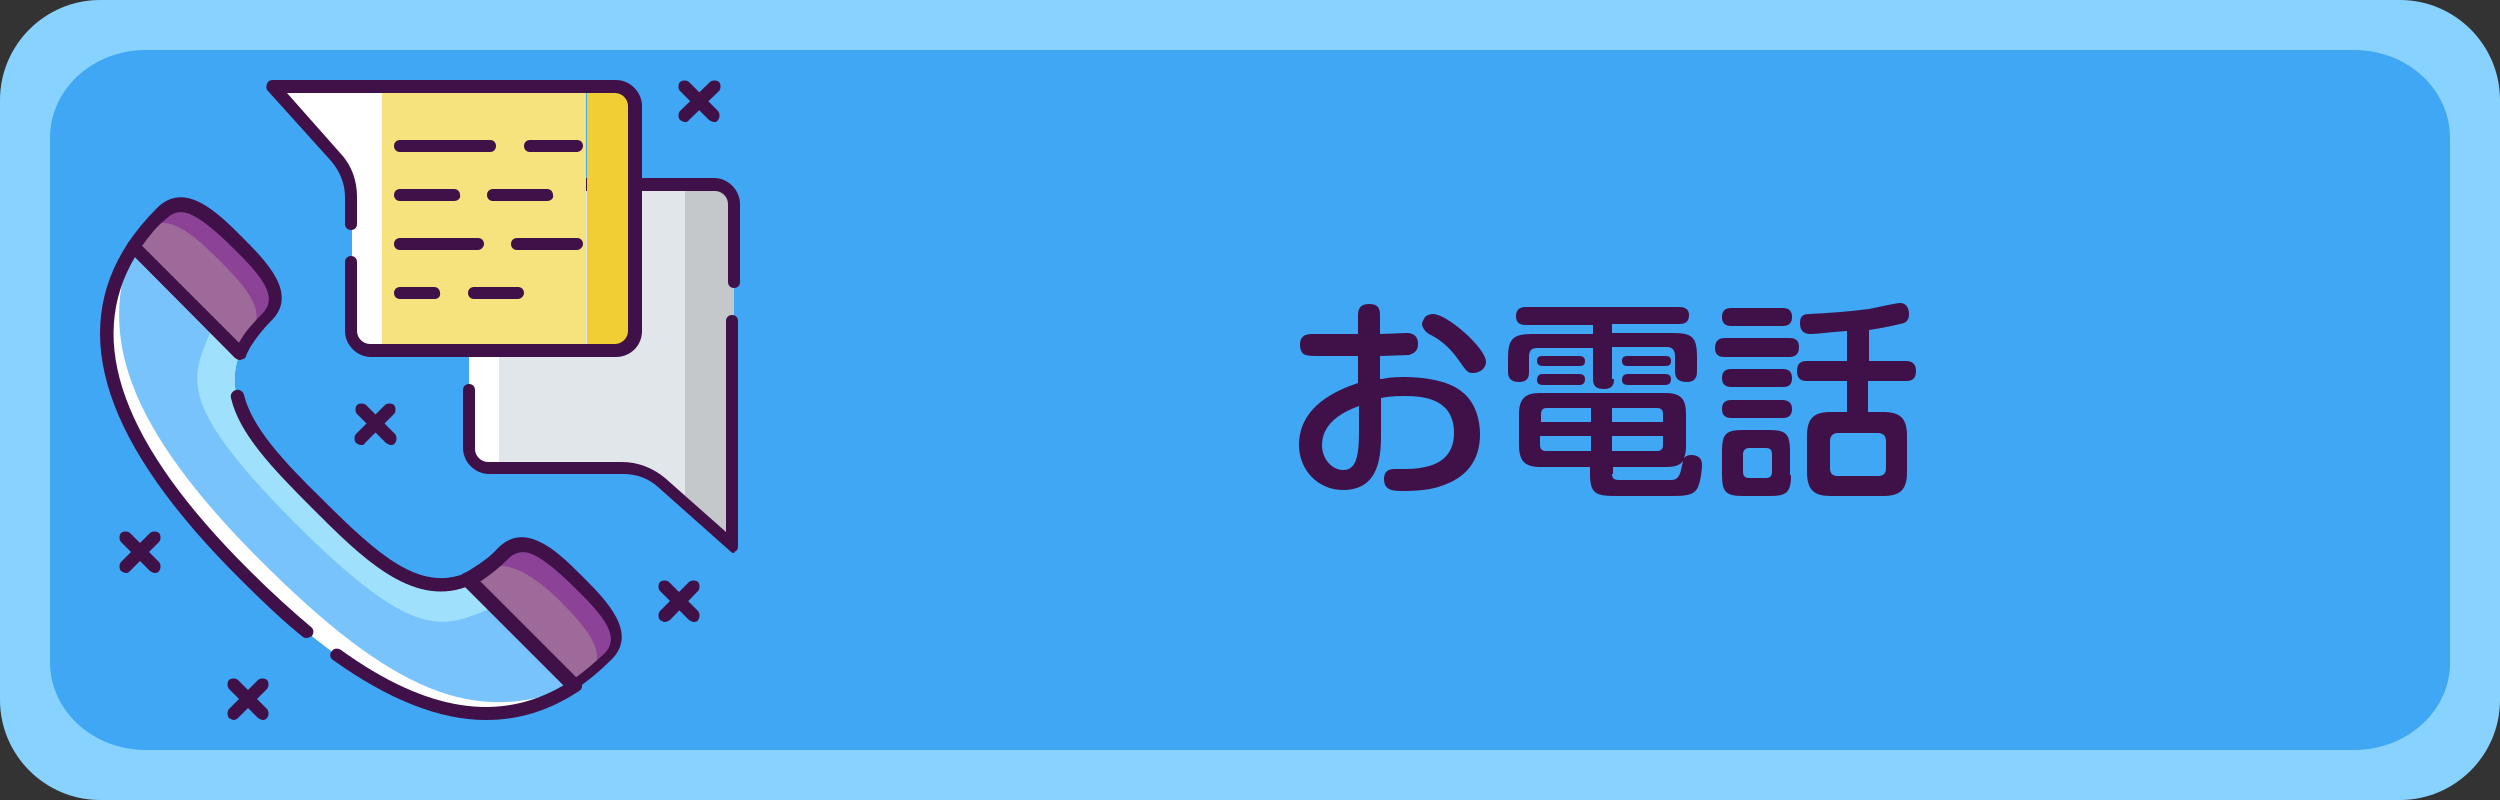 <?xml version="1.0" encoding="utf-8"?>
<!-- Generator: Adobe Illustrator 27.5.0, SVG Export Plug-In . SVG Version: 6.00 Build 0)  -->
<svg version="1.1" id="レイヤー_1" xmlns="http://www.w3.org/2000/svg" xmlns:xlink="http://www.w3.org/1999/xlink" x="0px"
	 y="0px" viewBox="0 0 250 80" style="enable-background:new 0 0 250 80;" xml:space="preserve">
<rect x="0" y="0" width="250" height="80" fill="#333333" stroke="none"/>
<style type="text/css">
	.st0{fill:#88D2FF;}
	.st1{fill:#3FA7F3;}
	.st2{fill:#E1E6EA;}
	.st3{fill:#FFFFFF;}
	.st4{fill:#C5C8CA;}
	.st5{fill:#401049;}
	.st6{fill:#F1CE34;}
	.st7{fill:#F7E37E;}
	.st8{fill:#9E6A99;}
	.st9{fill:#8B4297;}
	.st10{fill:#79C3FC;}
	.st11{fill:#9FE1FD;}
</style>
<path class="st0" d="M240,80H10C4.5,80,0,75.5,0,70V10C0,4.5,4.5,0,10,0h230c5.5,0,10,4.5,10,10v60C250,75.5,245.5,80,240,80z"/>
<path class="st1" d="M235.4,75H14.6C9.3,75,5,71.1,5,66.2V13.8C5,8.9,9.3,5,14.6,5h220.8c5.3,0,9.6,3.9,9.6,8.8v52.5
	C245,71.1,240.7,75,235.4,75z"/>
<g>
	<path class="st2" d="M49.8,18.4v28.4h12.5c1.4,0,2.8,0.5,3.9,1.5l2.3,2V18.4H49.8z"/>
	<path class="st3" d="M48.9,18.4c-1.1,0-2,0.9-2,2v24.5c0,1.1,0.9,2,2,2h1V18.4H48.9z"/>
	<path class="st4" d="M73.4,20.4c0-1.1-0.9-2-2-2h-2.9v31.9l4.9,4.4V20.4z"/>
	<path class="st5" d="M46.9,34.7c-0.4,0-0.6-0.3-0.6-0.6V20.4c0-1.4,1.2-2.6,2.6-2.6h22.5c1.4,0,2.6,1.2,2.6,2.6v7.8
		c0,0.4-0.3,0.6-0.6,0.6c-0.4,0-0.6-0.3-0.6-0.6v-7.8c0-0.7-0.6-1.3-1.3-1.3H48.9c-0.7,0-1.3,0.6-1.3,1.3v13.7
		C47.5,34.5,47.3,34.7,46.9,34.7z"/>
	<path class="st5" d="M73.4,55.3c-0.2,0-0.3-0.1-0.4-0.2l-7.2-6.4c-1-0.9-2.2-1.3-3.5-1.3H48.9c-1.4,0-2.6-1.2-2.6-2.6V39
		c0-0.4,0.3-0.6,0.6-0.6c0.4,0,0.6,0.3,0.6,0.6v5.9c0,0.7,0.6,1.3,1.3,1.3h13.4c1.6,0,3.1,0.6,4.3,1.6l6.1,5.4V32.1
		c0-0.4,0.3-0.6,0.6-0.6c0.4,0,0.6,0.3,0.6,0.6v22.5c0,0.3-0.1,0.5-0.4,0.6C73.5,55.3,73.5,55.3,73.4,55.3z"/>
	<path class="st6" d="M61.6,8.6h-2.9v26.5h2.9c1.1,0,2-0.9,2-2V10.6C63.6,9.5,62.7,8.6,61.6,8.6z"/>
	<path class="st3" d="M27.3,8.6l6.4,7.1c1,1.1,1.5,2.5,1.5,3.9v13.4c0,1.1,0.9,2,2,2h1.1V8.6H27.3z"/>
	<rect x="38.2" y="8.6" class="st7" width="20.4" height="26.5"/>
	<path class="st5" d="M61.6,35.7H37.1c-1.4,0-2.6-1.2-2.6-2.6v-6.9c0-0.4,0.3-0.6,0.6-0.6c0.4,0,0.6,0.3,0.6,0.6v6.9
		c0,0.7,0.6,1.3,1.3,1.3h24.5c0.7,0,1.3-0.6,1.3-1.3V10.6c0-0.7-0.6-1.3-1.3-1.3H28.7l5.4,6.1c1.1,1.2,1.6,2.7,1.6,4.3v2.7
		c0,0.4-0.3,0.6-0.6,0.6c-0.4,0-0.6-0.3-0.6-0.6v-2.7c0-1.3-0.5-2.5-1.3-3.5l-6.4-7.1c-0.2-0.2-0.2-0.5-0.1-0.7
		C26.8,8.1,27,8,27.3,8h34.3c1.4,0,2.6,1.2,2.6,2.6v22.5C64.2,34.6,63,35.7,61.6,35.7z"/>
	<path class="st5" d="M57.7,25h-6c-0.4,0-0.6-0.3-0.6-0.6c0-0.4,0.3-0.6,0.6-0.6h6c0.4,0,0.6,0.3,0.6,0.6C58.3,24.7,58,25,57.7,25z"
		/>
	<path class="st5" d="M47.8,25H40c-0.4,0-0.6-0.3-0.6-0.6c0-0.4,0.3-0.6,0.6-0.6h7.8c0.4,0,0.6,0.3,0.6,0.6
		C48.4,24.7,48.1,25,47.8,25z"/>
	<path class="st5" d="M51.8,29.9h-4.4c-0.4,0-0.6-0.3-0.6-0.6c0-0.4,0.3-0.6,0.6-0.6h4.4c0.4,0,0.6,0.3,0.6,0.6
		C52.4,29.6,52.1,29.9,51.8,29.9z"/>
	<path class="st5" d="M43.5,29.9H40c-0.4,0-0.6-0.3-0.6-0.6c0-0.4,0.3-0.6,0.6-0.6h3.4c0.4,0,0.6,0.3,0.6,0.6
		C44.1,29.6,43.8,29.9,43.5,29.9z"/>
	<path class="st5" d="M54.7,20.1h-5.4c-0.4,0-0.6-0.3-0.6-0.6c0-0.4,0.3-0.6,0.6-0.6h5.4c0.4,0,0.6,0.3,0.6,0.6
		C55.4,19.8,55.1,20.1,54.7,20.1z"/>
	<path class="st5" d="M45.4,20.1H40c-0.4,0-0.6-0.3-0.6-0.6c0-0.4,0.3-0.6,0.6-0.6h5.4c0.4,0,0.6,0.3,0.6,0.6
		C46.1,19.8,45.8,20.1,45.4,20.1z"/>
	<path class="st5" d="M57.7,15.2h-4.7c-0.4,0-0.6-0.3-0.6-0.6c0-0.4,0.3-0.6,0.6-0.6h4.7c0.4,0,0.6,0.3,0.6,0.6
		C58.3,14.9,58,15.2,57.7,15.2z"/>
	<path class="st5" d="M49,15.2h-9c-0.4,0-0.6-0.3-0.6-0.6c0-0.4,0.3-0.6,0.6-0.6h9c0.4,0,0.6,0.3,0.6,0.6
		C49.6,14.9,49.4,15.2,49,15.2z"/>
	<path class="st5" d="M71.4,12.2c-0.2,0-0.3-0.1-0.5-0.2L68,9.1c-0.2-0.2-0.2-0.7,0-0.9c0.2-0.2,0.7-0.2,0.9,0l2.9,2.9
		c0.2,0.2,0.2,0.7,0,0.9C71.7,12.2,71.6,12.2,71.4,12.2z"/>
	<path class="st5" d="M68.5,12.2c-0.2,0-0.3-0.1-0.5-0.2c-0.2-0.2-0.2-0.7,0-0.9L71,8.2c0.2-0.2,0.7-0.2,0.9,0
		c0.2,0.2,0.2,0.7,0,0.9L68.9,12C68.8,12.2,68.6,12.2,68.5,12.2z"/>
	<path class="st5" d="M69.4,62.2c-0.2,0-0.3-0.1-0.5-0.2l-2.9-2.9c-0.2-0.2-0.2-0.7,0-0.9c0.2-0.2,0.7-0.2,0.9,0l2.9,2.9
		c0.2,0.2,0.2,0.7,0,0.9C69.8,62.1,69.6,62.2,69.4,62.2z"/>
	<path class="st5" d="M66.5,62.2c-0.2,0-0.3-0.1-0.5-0.2c-0.2-0.2-0.2-0.7,0-0.9l2.9-2.9c0.2-0.2,0.7-0.2,0.9,0
		c0.2,0.2,0.2,0.7,0,0.9L67,62C66.8,62.1,66.7,62.2,66.5,62.2z"/>
	<path class="st5" d="M26.3,72c-0.2,0-0.3-0.1-0.5-0.2l-2.9-2.9c-0.2-0.2-0.2-0.7,0-0.9c0.2-0.2,0.7-0.2,0.9,0l2.9,2.9
		c0.2,0.2,0.2,0.7,0,0.9C26.6,71.9,26.5,72,26.3,72z"/>
	<path class="st5" d="M23.4,72c-0.2,0-0.3-0.1-0.5-0.2c-0.2-0.2-0.2-0.7,0-0.9l2.9-2.9c0.2-0.2,0.7-0.2,0.9,0c0.2,0.2,0.2,0.7,0,0.9
		l-2.9,2.9C23.7,71.9,23.5,72,23.4,72z"/>
	<path class="st5" d="M15.5,57.3c-0.2,0-0.3-0.1-0.5-0.2l-2.9-2.9c-0.2-0.2-0.2-0.7,0-0.9c0.2-0.2,0.7-0.2,0.9,0l2.9,2.9
		c0.2,0.2,0.2,0.7,0,0.9C15.9,57.2,15.7,57.3,15.5,57.3z"/>
	<path class="st5" d="M12.6,57.3c-0.2,0-0.3-0.1-0.5-0.2c-0.2-0.2-0.2-0.7,0-0.9l2.9-2.9c0.2-0.2,0.7-0.2,0.9,0
		c0.2,0.2,0.2,0.7,0,0.9L13,57.1C12.9,57.2,12.8,57.3,12.6,57.3z"/>
	<path class="st5" d="M39.1,44.5c-0.2,0-0.3-0.1-0.5-0.2l-2.9-2.9c-0.2-0.2-0.2-0.7,0-0.9c0.2-0.2,0.7-0.2,0.9,0l2.9,2.9
		c0.2,0.2,0.2,0.7,0,0.9C39.4,44.5,39.2,44.5,39.1,44.5z"/>
	<path class="st5" d="M36.1,44.5c-0.2,0-0.3-0.1-0.5-0.2c-0.2-0.2-0.2-0.7,0-0.9l2.9-2.9c0.2-0.2,0.7-0.2,0.9,0
		c0.2,0.2,0.2,0.7,0,0.9l-2.9,2.9C36.4,44.5,36.3,44.5,36.1,44.5z"/>
	<path class="st8" d="M24.5,34.3c0.5-0.9,1.2-1.7,2.1-2.6c2.1-2.1,0-4.7-2.9-7.5c-2.9-2.9-5.4-5-7.5-2.9c-1.1,1.1-2,2.2-2.8,3.4
		L24,35.3C24.2,35,24.3,34.6,24.5,34.3z"/>
	<path class="st8" d="M57.8,58.3c-2.9-2.9-5.4-5-7.5-2.9c-0.9,0.9-1.8,1.6-2.6,2.1c-0.3,0.2-0.7,0.4-1,0.5l10.7,10.7
		c1.2-0.8,2.3-1.7,3.4-2.8C62.9,63.7,60.7,61.2,57.8,58.3z"/>
	<path class="st9" d="M23.7,24.2c-2.9-2.9-5.4-5-7.5-2.9c-0.5,0.5-0.9,0.9-1.3,1.4c2-1.3,4.4,0.7,7,3.3c2.6,2.6,4.6,4.9,3.4,6.9
		c0.3-0.3,0.7-0.6,1.3-1.1C28.7,29.6,26.6,27,23.7,24.2z"/>
	<path class="st9" d="M57.8,58.3c-2.9-2.9-5.4-5-7.5-2.9c-0.5,0.5-1.1,1-1.6,1.4c2.1-0.9,4.9,0.9,7.3,3.3c2.6,2.6,4.6,5,3.3,7
		c0.5-0.4,0.9-0.8,1.4-1.3C62.9,63.7,60.7,61.2,57.8,58.3z"/>
	<path class="st3" d="M31.6,50.4c-5.4-5.4-9.7-10-7.6-15.1L13.3,24.6c-5.9,8.9-2.1,19.7,11.1,32.9c13.2,13.2,24,17,32.9,11.1
		L46.7,58C41.6,60.1,37,55.7,31.6,50.4z"/>
	<path class="st10" d="M31.6,50.4c-5.4-5.4-9.7-10-7.6-15.1L13.3,24.6C9.7,33.6,12.8,42.8,26,56c13.2,13.2,21.5,16.7,31.4,12.6
		L46.7,58C41.6,60.1,37,55.7,31.6,50.4z"/>
	<path class="st11" d="M29.4,52.2c12.3,12.3,14.9,10.6,20,8.5L46.7,58c-5.1,2.1-9.7-2.2-15.1-7.6c-5.4-5.4-9.7-10-7.6-15.1l-2.7-2.7
		C19.2,37.7,17.2,39.9,29.4,52.2z"/>
	<path class="st5" d="M30.7,63.8c-0.1,0-0.3,0-0.4-0.1c-2-1.6-4.1-3.6-6.2-5.7C10.4,44.4,6.8,33.4,12.8,24.3
		c0.1-0.2,0.3-0.3,0.5-0.3c0.2,0,0.4,0,0.5,0.2l10.7,10.7c0.2,0.2,0.2,0.7,0,0.9c-0.2,0.2-0.7,0.2-0.9,0L13.5,25.7
		c-5,8.4-1.3,18.7,11.5,31.4c2.1,2.1,4.2,4,6.1,5.6c0.3,0.2,0.3,0.6,0.1,0.9C31,63.7,30.8,63.8,30.7,63.8z"/>
	<path class="st5" d="M48.6,72c-4.6,0-9.7-2-15.3-6c-0.3-0.2-0.4-0.6-0.1-0.9c0.2-0.3,0.6-0.3,0.9-0.1c8.6,6.2,15.9,7.3,22.3,3.5
		l-9.8-9.8c-5.5,2-10.5-3-15.4-7.9c-4.1-4.1-7.3-7.5-8.1-11c-0.1-0.3,0.1-0.7,0.5-0.8c0.3-0.1,0.7,0.1,0.8,0.5
		c0.8,3.2,3.8,6.5,7.8,10.4c5.7,5.7,9.8,9.3,14.4,7.4c0.2-0.1,0.5,0,0.7,0.1l10.7,10.7c0.1,0.1,0.2,0.3,0.2,0.5
		c0,0.2-0.1,0.4-0.3,0.5C54.9,71.1,51.8,72,48.6,72z"/>
	<path class="st5" d="M24,36c-0.2,0-0.3-0.1-0.5-0.2L12.9,25.1c-0.2-0.2-0.2-0.5-0.1-0.8c0.8-1.2,1.8-2.4,2.9-3.5
		c2.8-2.8,6.1,0.5,8.5,2.9c2.4,2.4,5.7,5.7,2.9,8.4c-0.8,0.8-1.5,1.7-2,2.5l0,0c-0.2,0.3-0.3,0.6-0.5,0.9c-0.1,0.2-0.3,0.3-0.5,0.4
		C24.1,36,24.1,36,24,36z M14.2,24.6l9.7,9.7c0-0.1,0.1-0.2,0.1-0.2l0,0c0.5-0.9,1.3-1.8,2.2-2.7c1.6-1.6,0.3-3.5-2.9-6.6
		c-1.5-1.5-2.8-2.6-3.9-3.2c-1.1-0.6-2-0.5-2.8,0.3C15.7,22.6,14.9,23.6,14.2,24.6z"/>
	<path class="st5" d="M57.4,69.3c-0.2,0-0.3-0.1-0.5-0.2L46.2,58.4C46.1,58.3,46,58,46,57.8c0-0.2,0.2-0.4,0.4-0.5
		c0.3-0.1,0.6-0.3,0.9-0.5c0.8-0.5,1.7-1.1,2.5-2c1.2-1.2,2.6-1.4,4.2-0.6c1.3,0.6,2.6,1.8,4.2,3.4c2.4,2.4,5.7,5.7,2.9,8.4
		c-1.1,1.1-2.3,2.1-3.5,2.9C57.6,69.2,57.5,69.3,57.4,69.3z M47.8,58.1l9.7,9.7c1-0.7,1.9-1.5,2.9-2.4c1.6-1.6,0.3-3.5-2.9-6.6
		c-1.5-1.5-2.8-2.6-3.9-3.2c-1.1-0.6-2-0.5-2.8,0.3c-0.9,0.9-1.8,1.6-2.7,2.2C47.9,58.1,47.8,58.1,47.8,58.1z"/>
</g>
<g>
	<path class="st5" d="M138.2,37.9c0.4-0.1,1.1-0.2,2.2-0.2c1.8,0,4.3,0.3,5.7,1.4c1.5,1.1,1.9,3,1.9,4.3c0,2.7-1.4,4.4-3.9,5.2
		c-0.8,0.3-2,0.5-3.8,0.5c-0.9,0-1.9,0-1.9-1.2c0-1,0.8-1,1.1-1c1.8,0,2.1,0,3-0.2c1.5-0.3,2.9-1.2,2.9-3.4c0-3.3-2.8-3.7-4.9-3.7
		c-1.3,0-1.9,0.1-2.4,0.2v3.4c0,2.1,0,5.8-3.8,5.8c-2.5,0-4.4-2-4.4-4.5c0-3.9,3.8-5.5,5.9-6.2v-2.7c-0.7,0-2.6,0-3.3,0
		c-1.4,0-1.6,0-1.9-0.1c-0.2,0-0.6-0.3-0.6-1c0-1.1,0.8-1.1,1.4-1.1c2,0,2.2,0,4.4,0v-1.8c0-0.4,0-1.2,1.1-1.2
		c1.1,0,1.1,0.7,1.1,1.2v1.8c0.4,0,2.4-0.1,2.6-0.1c0.3,0,1.2,0,1.2,1.1c0,0.9-0.7,1-0.9,1.1c-0.2,0-2.5,0.1-2.9,0.1V37.9z
		 M135.9,40.6c-1.4,0.5-3.7,1.6-3.7,3.9c0,1.4,1,2.5,2.1,2.5c1.1,0,1.6-0.9,1.6-3.7V40.6z M143.3,31.4c1.4,0,5.3,3.4,5.3,4.8
		c0,0.6-0.6,1.1-1.3,1.1c-0.5,0-0.6-0.1-1.3-1.1c-1.1-1.6-2.1-2.3-3.1-2.8c-0.5-0.3-0.7-0.8-0.7-1c0-0.2,0.2-0.5,0.3-0.7
		C142.6,31.6,142.9,31.4,143.3,31.4z"/>
	<path class="st5" d="M161.4,37.9c0,0.3,0,1-1,1c-0.8,0-1.1-0.3-1.1-1v-3.1h-5.6c-0.6,0-0.8,0.3-0.8,0.9v1.5c0,0.3,0,1-1,1
		c-0.7,0-1.1-0.3-1.1-1v-1.4c0-1.9,0.5-2.4,2.4-2.4h6.1v-0.9h-6.7c-0.3,0-1,0-1-0.9c0-0.8,0.6-0.9,1-0.9h15.3c0.4,0,1,0.1,1,0.8
		c0,0.7-0.4,0.9-1,0.9h-6.7v0.9h6.1c1.9,0,2.4,0.4,2.4,2.4v1.4c0,0.3,0,1.1-1,1.1c-0.8,0-1.2-0.3-1.2-1.1v-1.5
		c0-0.6-0.3-0.9-0.8-0.9h-5.5V37.9z M159.1,46.7H154c-1.6,0-2.1-0.7-2.1-2.2v-3.1c0-1.6,0.7-2.1,2.1-2.1h12.5c1.6,0,2.1,0.6,2.1,2.1
		v3.2c0,0.7-0.1,0.9-0.2,1.2c0.1-0.1,0.3-0.3,0.7-0.3c0.4,0,1.1,0.1,1.1,1c0,0.3-0.1,1.5-0.4,2.2c-0.4,0.9-1.4,0.9-2.8,0.9h-5.2
		c-2.1,0-2.8-0.1-2.8-2.2V46.7z M157.9,35.6c0.3,0,0.6,0.1,0.6,0.5c0,0.4-0.2,0.5-0.6,0.5h-3.6c-0.3,0-0.6-0.1-0.6-0.5
		c0-0.3,0.1-0.5,0.6-0.5H157.9z M157.9,37.4c0.3,0,0.6,0.1,0.6,0.5c0,0.3-0.1,0.6-0.6,0.6h-3.6c-0.3,0-0.6-0.1-0.6-0.5
		c0-0.3,0.1-0.6,0.6-0.6H157.9z M159.1,45.1v-1.5H154v0.9c0,0.4,0.2,0.6,0.6,0.6H159.1z M159.1,42.2v-1.4h-4.4
		c-0.3,0-0.6,0.1-0.6,0.6v0.8H159.1z M161.2,42.2h5.1v-0.8c0-0.4-0.2-0.6-0.6-0.6h-4.5V42.2z M161.2,43.6v1.5h4.5
		c0.4,0,0.6-0.2,0.6-0.6v-0.9H161.2z M161.2,47.4c0,0.6,0.4,0.6,0.9,0.6c0.3,0,4.7,0,5,0c0.4,0,0.8-0.1,1-1c0,0,0.2-0.9,0.2-0.9
		c-0.3,0.4-0.7,0.6-1.8,0.6h-5.2V47.4z M166.5,35.6c0.4,0,0.6,0.1,0.6,0.5c0,0.3-0.1,0.5-0.6,0.5h-3.7c-0.2,0-0.6,0-0.6-0.5
		c0-0.3,0.1-0.5,0.6-0.5H166.5z M166.5,37.4c0.3,0,0.6,0.1,0.6,0.5c0,0.3-0.1,0.6-0.6,0.6h-3.7c-0.3,0-0.6-0.1-0.6-0.5
		c0-0.3,0.1-0.6,0.6-0.6H166.5z"/>
	<path class="st5" d="M178.9,33.8c0.3,0,1,0,1,0.9c0,0.9-0.6,1-1,1h-6.4c-0.3,0-1,0-1-0.9c0-0.9,0.6-1,1-1H178.9z M178.2,30.8
		c0.3,0,1,0,1,0.9s-0.7,0.9-1,0.9h-5c-0.3,0-1,0-1-0.9s0.7-0.9,1-0.9H178.2z M178.2,36.9c0.3,0,1,0,1,0.9c0,0.9-0.6,0.9-1,0.9h-5
		c-0.3,0-1,0-1-0.9c0-0.9,0.7-0.9,1-0.9H178.2z M178.2,40c0.2,0,1,0,1,0.9s-0.7,0.9-1,0.9h-5c-0.3,0-1,0-1-0.9s0.7-0.9,1-0.9H178.2z
		 M179.1,47.5c0,1.7-0.4,2.1-2.1,2.1h-2.7c-1.7,0-2.1-0.4-2.1-2.1v-2.4c0-1.7,0.4-2.1,2.1-2.1h2.6c1.7,0,2.1,0.4,2.1,2.1V47.5z
		 M177.2,45.4c0-0.3-0.1-0.6-0.6-0.6h-1.7c-0.4,0-0.6,0.3-0.6,0.6v1.8c0,0.3,0.1,0.6,0.6,0.6h1.7c0.5,0,0.6-0.3,0.6-0.6V45.4z
		 M186.8,36.1h3.8c0.2,0,1,0,1,1s-0.7,1-1,1h-3.8v3.1h1.5c1.7,0,2.4,0.6,2.4,2.4v3.6c0,1.8-0.7,2.4-2.4,2.4h-5.2
		c-1.6,0-2.4-0.5-2.4-2.4v-3.6c0-1.8,0.7-2.4,2.4-2.4h1.6v-3.1h-4c-0.3,0-1,0-1-1c0-1,0.7-1,1-1h4v-3c-1.7,0.1-2.9,0.3-3.6,0.3
		c-0.3,0-1.1,0-1.1-1.1c0-0.9,0.6-0.9,1-0.9c1.7-0.1,3.6-0.2,5.9-0.5c0.5-0.1,2.7-0.6,3.1-0.6c0.8,0,0.9,0.8,0.9,1.1
		c0,0.1,0,0.7-0.5,0.9c-0.3,0.1-2.1,0.5-3.5,0.7V36.1z M188.6,44.1c0-0.5-0.3-0.8-0.8-0.8h-4c-0.5,0-0.8,0.3-0.8,0.8v2.7
		c0,0.6,0.3,0.8,0.8,0.8h4c0.6,0,0.8-0.3,0.8-0.8V44.1z"/>
</g>
</svg>
